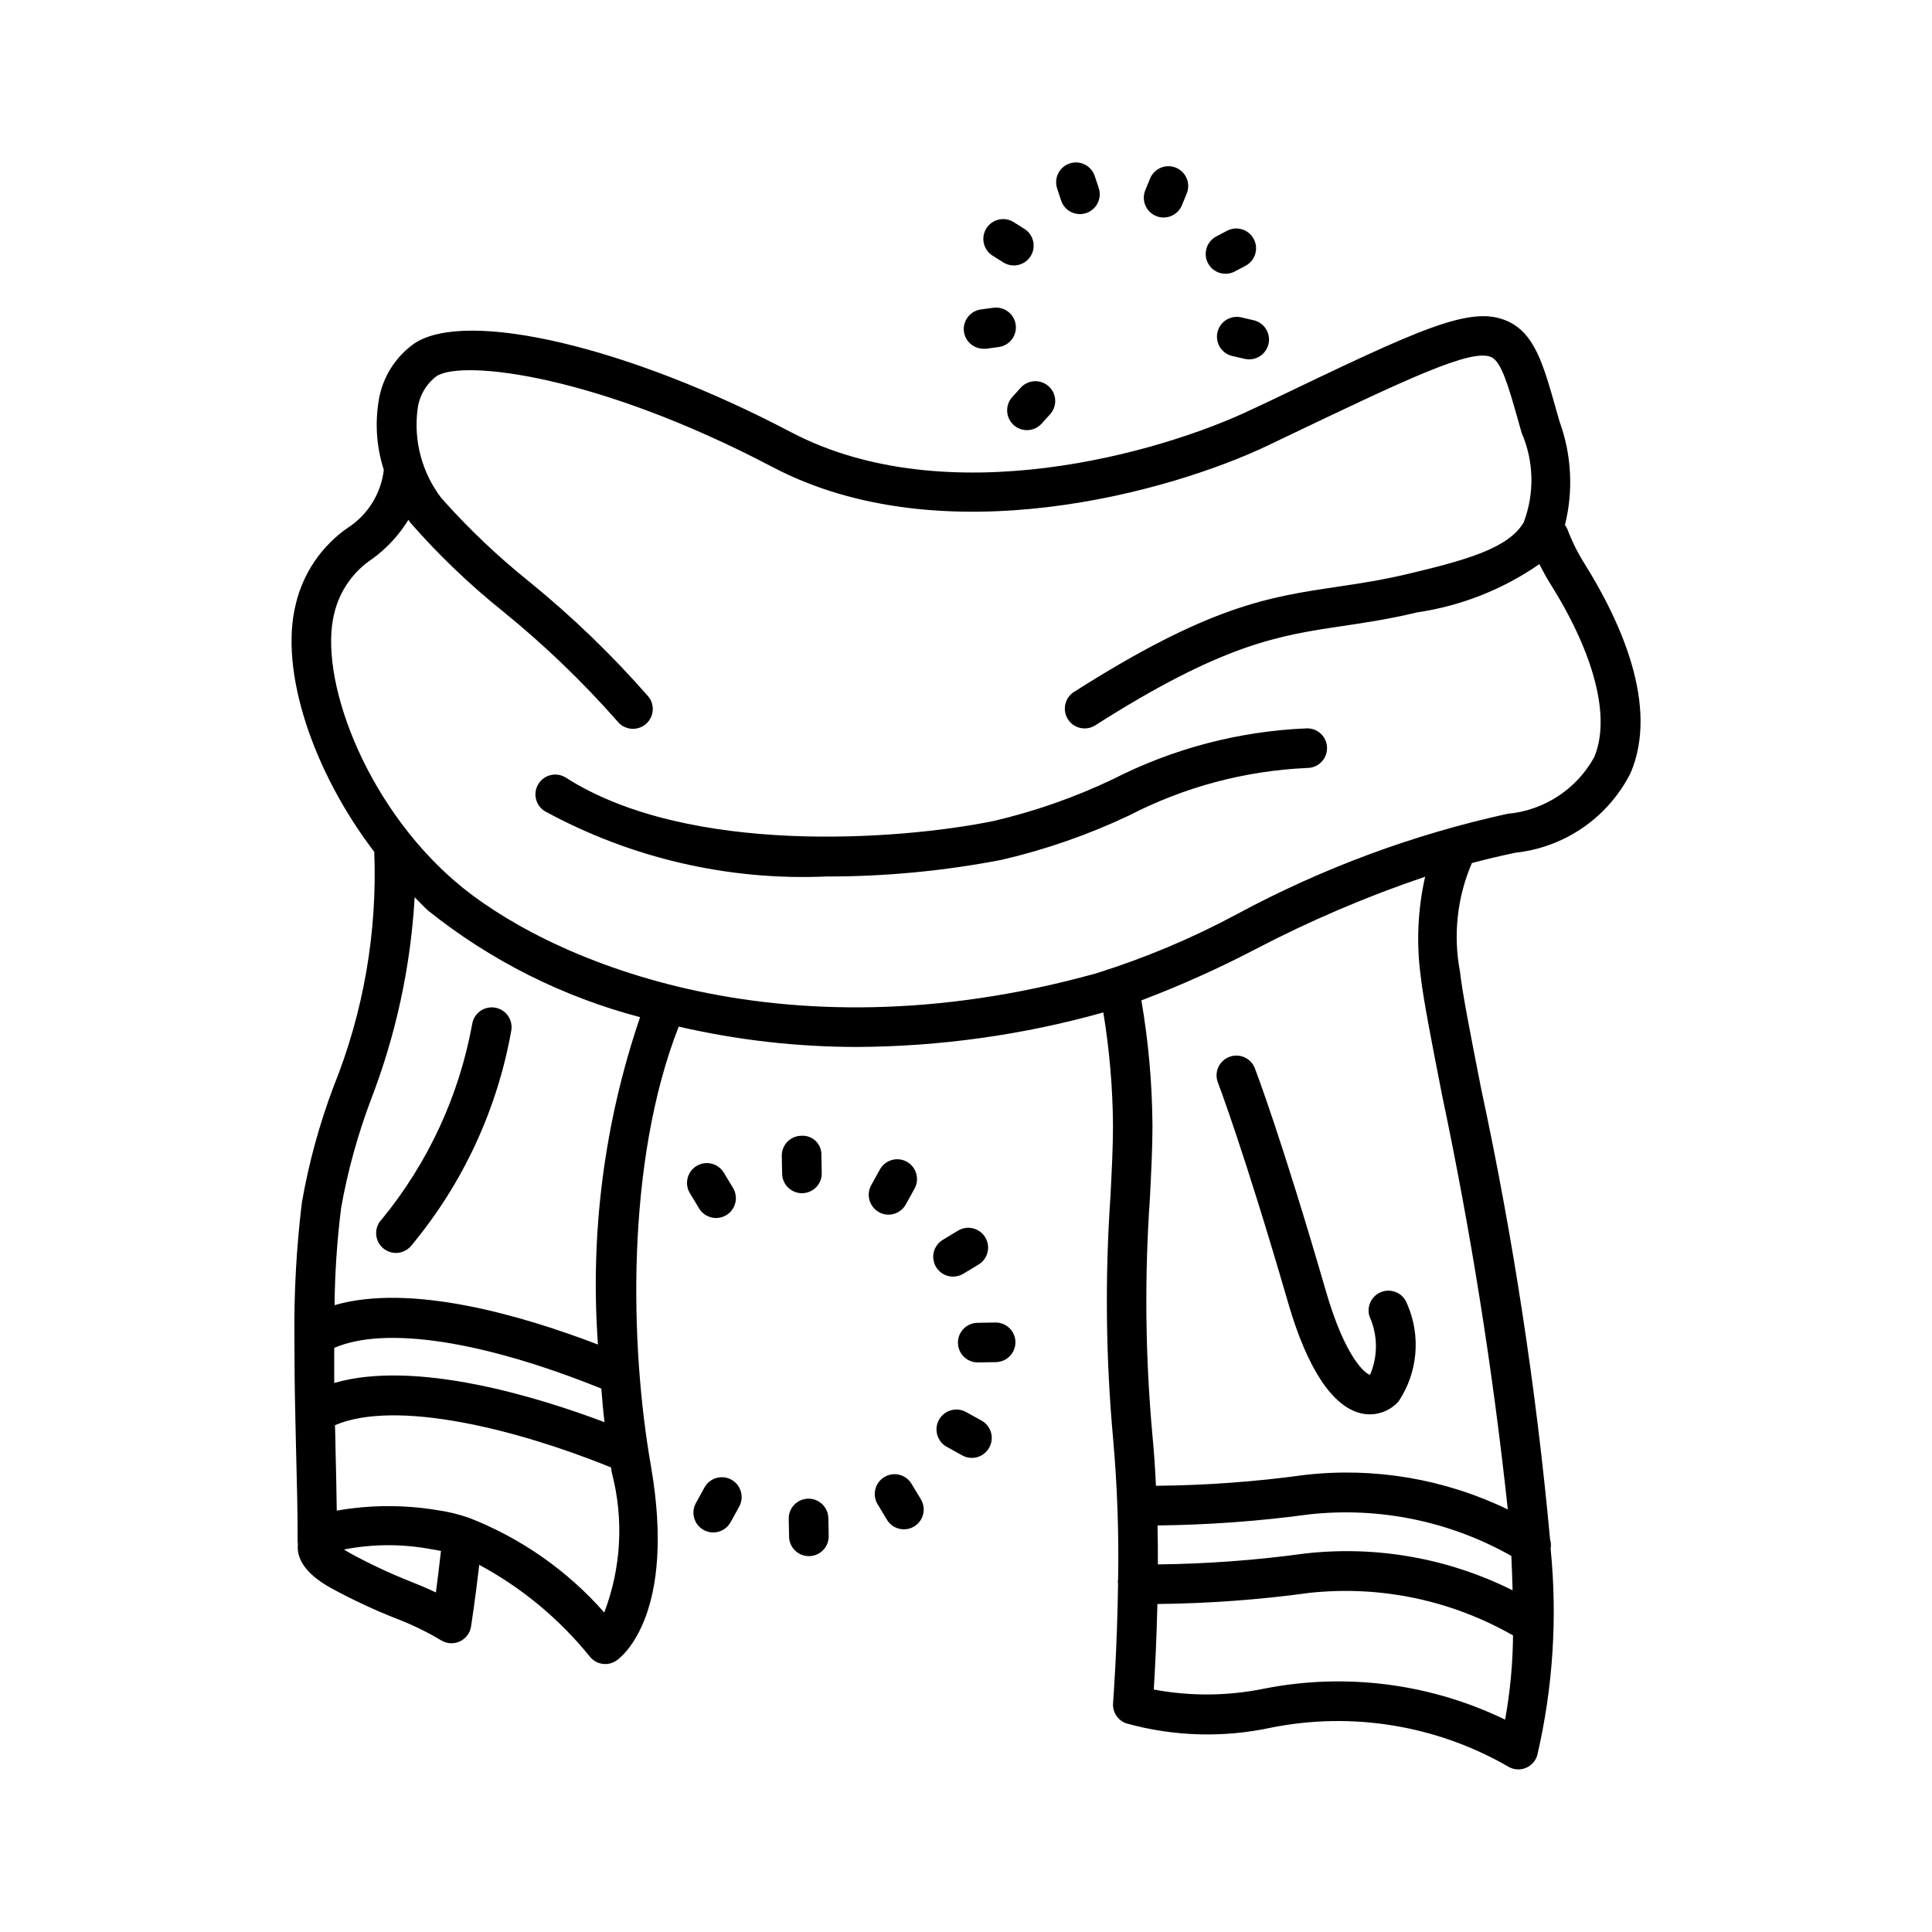 <?xml version="1.0" encoding="UTF-8"?>
<!-- Uploaded to: SVG Find, www.svgrepo.com, Generator: SVG Find Mixer Tools -->
<svg fill="#000000" width="800px" height="800px" version="1.1" viewBox="144 144 512 512" xmlns="http://www.w3.org/2000/svg">
 <path d="m563.88 293.32c-1.816-2.883-3.332-5.949-4.527-9.141-0.168-0.375-0.379-0.727-0.629-1.051 2.262-9.055 1.773-18.578-1.406-27.352l-0.902-3.148c-3.453-12.219-5.731-20.277-12.922-23.523-9.75-4.387-23.238 2.098-63.227 21.277l-4.481 2.098c-24.141 11.547-80.82 27.781-122.17 6.047-42.875-22.547-85.723-32.676-99.711-23.574h-0.004c-5.266 3.672-8.758 9.383-9.625 15.742-0.906 5.977-0.414 12.082 1.438 17.832-0.742 6.34-4.297 12.004-9.676 15.43-6.856 4.809-11.711 11.957-13.648 20.102-4.461 17.844 4.691 44.609 20.793 65.695 0.84 21.312-2.856 42.566-10.84 62.344-3.723 9.902-6.516 20.125-8.336 30.547-1.449 11.895-2.113 23.871-1.984 35.852v0.168c0 6.824 0.074 13.594 0.23 20.301 0.062 2.992 0.125 6.055 0.199 8.965 0.23 8.859 0.453 17.285 0.418 24.781 0 0.156 0.074 0.305 0.082 0.461-0.367 3.266 1.195 7.535 8.953 11.777h0.008c5.477 2.988 11.133 5.633 16.938 7.922 4.203 1.598 8.258 3.559 12.113 5.867 1.5 0.895 3.344 0.984 4.922 0.242 1.578-0.746 2.684-2.223 2.949-3.945 0 0 1.156-7.461 2.172-16.332h0.004c11.262 6.059 21.203 14.301 29.242 24.246 1.727 2.238 4.922 2.703 7.219 1.047 1.637-1.176 15.742-12.594 9.047-51.43-5.594-31.762-6.75-80.527 7.348-116.51v0.004c15.488 3.578 31.336 5.391 47.234 5.394 22.074-0.105 44.039-3.184 65.293-9.145 1.633 9.914 2.488 19.941 2.562 29.988 0 5.617-0.316 11.84-0.672 18.766-1.473 21.387-1.238 42.859 0.703 64.207 1.105 12.449 1.547 24.949 1.324 37.449 0 0.074-0.062 0.125-0.074 0.211 0 0.27 0.02 0.539 0.062 0.809-0.242 17.582-1.312 31.371-1.324 31.605v-0.004c-0.188 2.383 1.258 4.594 3.519 5.375 12.535 3.488 25.738 3.871 38.457 1.113 21.383-4.25 43.582-0.629 62.504 10.199 0.859 0.578 1.871 0.887 2.906 0.883 0.605 0 1.203-0.105 1.773-0.305 1.566-0.559 2.773-1.828 3.254-3.422 4.172-17.926 5.367-36.418 3.547-54.734 0.152-0.824 0.102-1.668-0.145-2.469-3.699-40.145-9.797-80.031-18.266-119.45-2.801-14.242-5.008-25.496-5.606-31.004-1.852-9.703-0.754-19.738 3.148-28.812 3.695-0.977 7.516-1.891 11.547-2.738 13.09-1.414 24.57-9.359 30.504-21.109 7.566-17.695-2.5-39.977-12.238-55.555zm-259.68 227.57c-17.676-6.676-50.078-16.656-71.625-10.391v-9.289c13.371-5.836 39.246-1.961 70.785 10.781 0.242 2.988 0.48 6.019 0.84 8.898zm-44.68 45.133c-2.426-1.164-4.543-2.027-6.727-2.906l-0.004-0.004c-5.438-2.144-10.738-4.625-15.871-7.43-0.703-0.379-1.289-0.734-1.762-1.051 7.656-1.492 15.531-1.512 23.195-0.062 0.852 0.117 1.691 0.273 2.508 0.453-0.449 4.019-0.922 7.871-1.344 11zm44.617 5.312v-0.004c-9.789-11.133-22.113-19.754-35.93-25.125-2.727-0.941-5.539-1.613-8.395-2.016-8.801-1.445-17.785-1.398-26.566 0.145-0.074-5.332-0.188-10.863-0.336-16.699 0-1.93-0.082-3.977-0.137-5.953 16.363-6.957 48.449 1.164 73.156 11.199 0.082 0.461 0.137 1.051 0.219 1.449l0.004 0.004c3.195 12.242 2.488 25.176-2.016 36.996zm-1.668-71.016c-20.438-7.828-49.711-16.289-69.809-10.434l-0.004-0.004c0.094-8.617 0.676-17.223 1.742-25.777 1.746-9.762 4.383-19.344 7.883-28.621 6.637-17.188 10.551-35.305 11.609-53.699 1.207 1.164 2.34 2.465 3.59 3.559 16.539 13.227 35.668 22.84 56.152 28.215-9.508 27.875-13.305 57.383-11.168 86.758zm242.46 65.168c-17.023-8.531-36.156-11.934-55.074-9.793-12.926 1.777-25.953 2.742-39.004 2.887 0-3.371 0-6.801-0.094-10.316v-0.004c13.504-0.148 26.988-1.137 40.367-2.957 18.516-1.992 37.188 1.863 53.395 11.031 0.125 3.106 0.273 6.16 0.336 9.152zm-2.004 34.258c-19.863-9.625-42.324-12.512-63.977-8.219-9.621 1.957-19.535 2.031-29.188 0.219 0.305-4.734 0.734-12.941 0.965-22.672v0.004c13.516-0.141 27.008-1.129 40.398-2.961 18.691-1.996 37.531 1.957 53.848 11.293-0.066 7.492-0.77 14.965-2.102 22.336zm-22.43-197.11c0.652 5.953 2.887 17.391 5.731 31.887 7.617 36.188 13.414 72.734 17.359 109.5-16.699-8.078-35.352-11.254-53.781-9.152-13.082 1.805-26.262 2.766-39.465 2.879-0.219-4.566-0.516-9.102-0.945-13.508v-0.004c-1.887-20.832-2.109-41.781-0.66-62.648 0.355-7.117 0.684-13.52 0.684-19.293h-0.004c-0.074-11.125-1.059-22.223-2.938-33.188 10.312-3.906 20.379-8.418 30.156-13.52 14.492-7.574 29.555-14.012 45.047-19.25-1.961 8.625-2.359 17.527-1.184 26.293zm45.961-57.918c-4.711 8.492-13.324 14.098-22.996 14.957-24.961 5.481-49.039 14.41-71.543 26.523-11.938 6.43-24.465 11.699-37.406 15.746-84.785 23.617-146.84-4.324-170.13-24.562-23.977-20.793-36.004-54-31.805-70.797 1.395-5.938 5.008-11.117 10.098-14.484 3.836-2.793 7.086-6.312 9.57-10.359 0.137 0.199 0.23 0.43 0.379 0.629v0.004c7.555 8.648 15.867 16.605 24.832 23.781 10.852 8.82 20.949 18.527 30.188 29.023 1.812 2.262 5.117 2.629 7.379 0.816 2.266-1.809 2.629-5.113 0.82-7.379-9.641-11.02-20.195-21.199-31.551-30.438-8.395-6.719-16.199-14.145-23.336-22.188-5.113-6.699-7.375-15.145-6.297-23.5 0.406-3.488 2.215-6.66 5.008-8.785 6.957-4.512 42.645-0.336 89.059 24.066 45.082 23.711 105.8 6.527 131.61-5.867l4.481-2.152c31.637-15.094 49.07-23.488 54.371-21.117 2.731 1.238 4.578 7.766 7.137 16.793l0.902 3.223c3.285 7.555 3.488 16.094 0.566 23.793-4.019 6.856-15.23 9.98-30.629 13.645-7.043 1.668-13.047 2.57-18.895 3.434-18.18 2.707-33.859 5.047-69.789 27.941h0.004c-2.34 1.598-2.992 4.766-1.469 7.156 1.523 2.391 4.668 3.137 7.106 1.691 34.039-21.695 48.711-23.879 65.695-26.406 6.035-0.891 12.27-1.828 19.742-3.609v-0.004c11.641-1.707 22.727-6.086 32.391-12.793 0.902 1.805 1.898 3.609 3 5.375 11.75 18.754 15.938 35.465 11.508 45.844zm-70.777-2.445c0 1.395-0.551 2.727-1.535 3.711-0.984 0.984-2.32 1.539-3.711 1.539-16.469 0.73-32.586 5.027-47.23 12.594-10.797 5.109-22.109 9.047-33.746 11.746-15.305 2.961-30.859 4.441-46.445 4.418-26.012 1.141-51.84-4.856-74.691-17.34-2.441-1.559-3.16-4.805-1.598-7.246 1.559-2.445 4.805-3.16 7.246-1.602 32.41 20.719 88.355 16.574 113.36 11.484 10.91-2.555 21.512-6.269 31.625-11.086 15.98-8.156 33.539-12.75 51.465-13.465 1.395-0.008 2.734 0.543 3.723 1.527s1.543 2.324 1.543 3.719zm21.277 147.39v0.004c3.641 8.406 2.769 18.086-2.309 25.715-1.922 2.172-4.676 3.426-7.578 3.441-0.801 0-1.602-0.09-2.383-0.273-7.59-1.773-14.254-11.883-19.293-29.211-11.684-40.254-18.566-58.285-18.641-58.465v0.004c-1.039-2.707 0.312-5.746 3.019-6.785 2.707-1.043 5.742 0.309 6.785 3.016 0.273 0.734 7.086 18.535 18.895 59.301 5.121 17.602 10.496 21.77 11.629 21.926v0.004c2.117-4.934 2.07-10.523-0.129-15.422-0.898-2.754 0.609-5.719 3.363-6.617 2.758-0.898 5.723 0.609 6.621 3.367zm-271.72-22.598c12.223-14.922 20.445-32.707 23.902-51.68 0.219-1.375 0.977-2.606 2.106-3.422 1.129-0.816 2.539-1.152 3.914-0.93 2.863 0.461 4.809 3.156 4.348 6.019-3.727 21.043-12.891 40.746-26.586 57.152-0.926 1.086-2.258 1.75-3.688 1.832-1.43 0.082-2.828-0.422-3.875-1.395-1.047-0.973-1.652-2.332-1.676-3.762-0.023-1.43 0.539-2.809 1.555-3.816zm202.28-272.66 1.27-3.098c1.102-2.68 4.168-3.961 6.848-2.859 2.684 1.102 3.961 4.168 2.859 6.848l-1.27 3.098c-0.809 1.969-2.727 3.258-4.859 3.254-0.684 0-1.363-0.137-1.992-0.398-2.676-1.105-3.953-4.164-2.856-6.844zm16.613 19.344c-1.348-2.562-0.367-5.734 2.195-7.086l2.969-1.562c2.555-1.266 5.652-0.262 6.981 2.262 1.324 2.523 0.395 5.644-2.098 7.027l-2.961 1.562c-2.566 1.348-5.734 0.363-7.086-2.203zm12.02 15.105c2.629 0.559 4.41 3.016 4.125 5.691-0.289 2.672-2.547 4.695-5.238 4.688-0.375-0.004-0.754-0.039-1.121-0.113l-3.277-0.758c-1.359-0.297-2.547-1.121-3.301-2.293-0.754-1.172-1.008-2.598-0.711-3.957 0.617-2.836 3.414-4.633 6.25-4.016zm-61.738 18c0.922-1.078 2.242-1.734 3.656-1.824 1.418-0.086 2.809 0.402 3.856 1.355 1.051 0.953 1.672 2.289 1.719 3.707 0.047 1.418-0.48 2.793-1.461 3.812l-2.246 2.477v0.004c-1.969 2.047-5.211 2.156-7.312 0.246s-2.305-5.144-0.457-7.301zm-14.957-14.938c-0.188-1.379 0.184-2.777 1.027-3.887s2.094-1.836 3.477-2.023l3.305-0.441v0.004c2.875-0.395 5.519 1.617 5.91 4.492 0.391 2.871-1.621 5.516-4.492 5.906l-3.316 0.453c-0.238 0.016-0.477 0.016-0.715 0-2.609 0-4.824-1.918-5.195-4.504zm5.953-27.406v0.004c0.742-1.18 1.922-2.016 3.281-2.32 1.359-0.309 2.781-0.062 3.961 0.68l2.832 1.785c2.453 1.547 3.188 4.789 1.637 7.242-1.547 2.453-4.789 3.188-7.242 1.637l-2.832-1.785v0.004c-1.18-0.746-2.012-1.926-2.32-3.285-0.309-1.355-0.062-2.781 0.684-3.957zm18.746-10.566c-0.441-1.328-0.328-2.777 0.305-4.023 0.633-1.25 1.738-2.191 3.07-2.617 1.332-0.43 2.781-0.309 4.023 0.336 1.242 0.645 2.176 1.758 2.594 3.094l1.051 3.148h-0.004c0.887 2.762-0.633 5.719-3.394 6.606-2.762 0.887-5.719-0.633-6.606-3.394zm-67.629 266.27c-2.856 0-5.188-2.285-5.246-5.144l-0.094-4.723c-0.027-1.391 0.496-2.738 1.461-3.742 0.965-1.004 2.289-1.582 3.68-1.609 1.414-0.113 2.809 0.387 3.832 1.367 1.023 0.984 1.578 2.356 1.523 3.773l0.094 4.723c0.027 1.395-0.5 2.738-1.461 3.742-0.965 1.004-2.289 1.586-3.684 1.613zm20.438 5.027c-1.223-0.664-2.133-1.793-2.527-3.129-0.395-1.336-0.238-2.773 0.43-4l2.289-4.137-0.004 0.004c0.668-1.234 1.797-2.152 3.144-2.547 1.344-0.395 2.789-0.234 4.016 0.445 1.227 0.676 2.133 1.816 2.512 3.168 0.379 1.348 0.207 2.793-0.488 4.012l-2.289 4.137h0.004c-0.926 1.672-2.688 2.711-4.598 2.707-0.887 0-1.758-0.227-2.531-0.66zm19.598 17.078c-2.356-0.004-4.422-1.574-5.051-3.844-0.633-2.269 0.324-4.68 2.34-5.898l4.039-2.445h0.004c2.484-1.5 5.711-0.699 7.211 1.785 1.496 2.484 0.699 5.711-1.785 7.211l-4.051 2.445c-0.82 0.488-1.754 0.746-2.707 0.746zm16.543 17.309-0.004-0.004c0.027 1.395-0.5 2.742-1.465 3.746-0.969 1.004-2.293 1.582-3.688 1.609l-4.723 0.082h-0.062c-2.898 0.027-5.269-2.301-5.297-5.199-0.027-2.898 2.305-5.269 5.203-5.297l4.723-0.082h0.105c2.84 0.023 5.148 2.301 5.203 5.141zm-6.938 27.992h-0.004c-0.664 1.223-1.789 2.133-3.129 2.527-1.336 0.395-2.773 0.238-3.996-0.43l-4.137-2.289c-2.547-1.41-3.469-4.621-2.059-7.168 1.414-2.547 4.621-3.469 7.172-2.059l4.137 2.289h-0.004c2.519 1.418 3.422 4.602 2.016 7.129zm-18.211 13.57h-0.004c0.773 1.191 1.027 2.648 0.707 4.031-0.32 1.383-1.188 2.582-2.402 3.312-1.219 0.734-2.68 0.945-4.055 0.578-1.371-0.363-2.539-1.266-3.234-2.508l-2.445-4.051c-1.43-2.477-0.609-5.644 1.844-7.117 2.453-1.477 5.633-0.715 7.152 1.711zm-24.434 5.121 0.094 4.734h-0.004c0.027 1.391-0.496 2.738-1.461 3.742-0.965 1.004-2.289 1.582-3.68 1.609h-0.105c-2.863 0-5.199-2.289-5.25-5.152l-0.094-4.723c-0.027-1.395 0.5-2.742 1.465-3.746 0.969-1.004 2.293-1.582 3.688-1.605h0.094c2.859-0.004 5.191 2.285 5.25 5.141zm-23.625-3.043-2.277 4.137h-0.008c-1.398 2.539-4.59 3.461-7.129 2.062-2.539-1.402-3.465-4.594-2.062-7.133l2.277-4.137c1.398-2.539 4.594-3.461 7.133-2.062 2.539 1.402 3.461 4.594 2.062 7.133zm-10.629-79.023-2.445-4.039v-0.004c-1.496-2.484-0.699-5.711 1.785-7.211 2.484-1.496 5.711-0.699 7.211 1.785l2.445 4.051c1.496 2.484 0.695 5.711-1.789 7.207-2.484 1.496-5.711 0.695-7.207-1.789z"/>
</svg>